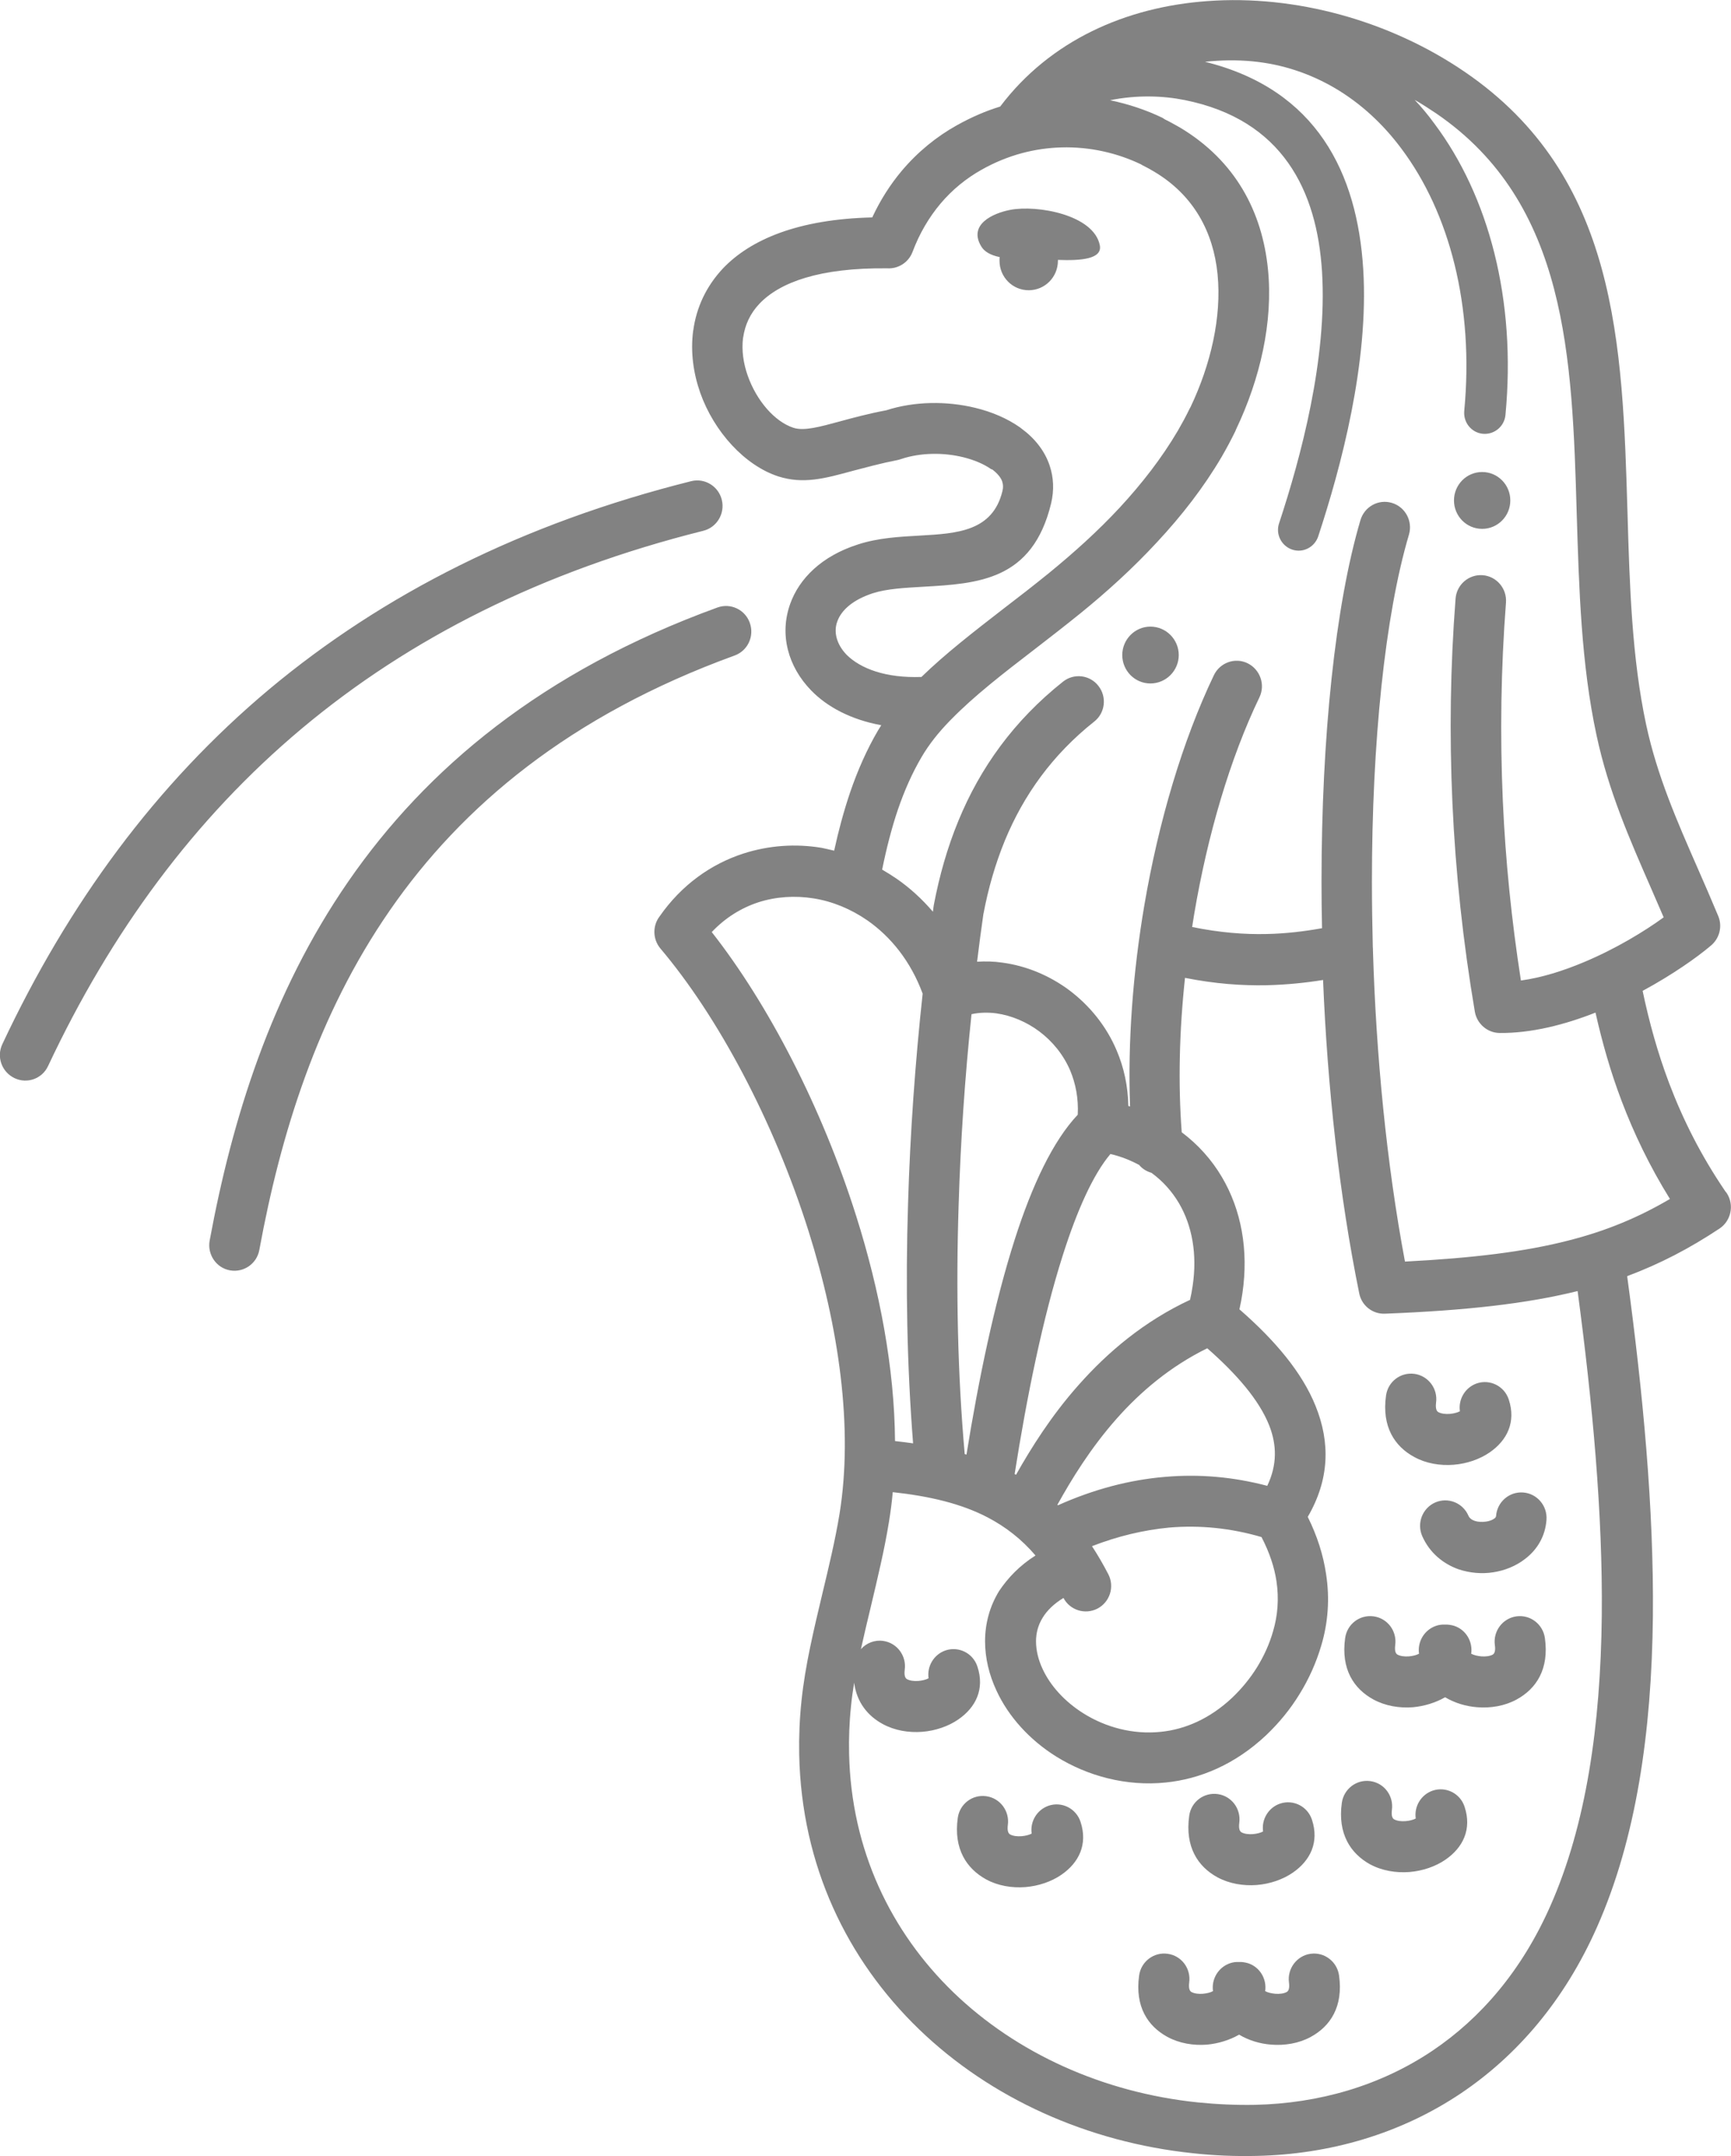 <svg width="57" height="71" viewBox="0 0 57 71" fill="none" xmlns="http://www.w3.org/2000/svg">
<g clip-path="url(#clip0_1647_54068)">
<path d="M27.468 28.013C27.611 27.355 27.783 26.719 27.989 26.107C28.241 25.367 28.544 24.685 28.905 24.067L29.019 23.882C28.012 23.697 27.233 23.275 26.712 22.738C26.323 22.339 26.065 21.877 25.945 21.398C25.819 20.901 25.842 20.386 26.019 19.889C26.317 19.052 27.056 18.312 28.247 17.931C28.916 17.711 29.615 17.676 30.313 17.636C31.504 17.567 32.689 17.503 33.01 16.168C33.038 16.053 33.033 15.955 33.004 15.868V15.862C32.958 15.723 32.838 15.585 32.678 15.463L32.632 15.446C32.392 15.279 32.077 15.146 31.727 15.059C31.075 14.897 30.325 14.903 29.689 15.111C29.643 15.128 29.598 15.14 29.552 15.151C29.014 15.255 28.533 15.388 28.109 15.498C27.142 15.764 26.449 15.949 25.63 15.689C24.531 15.331 23.517 14.227 23.059 12.938C22.831 12.291 22.733 11.586 22.825 10.893L22.831 10.864C22.933 10.136 23.243 9.437 23.815 8.83C24.714 7.894 26.266 7.218 28.722 7.16C28.991 6.583 29.317 6.074 29.695 5.624C30.222 5 30.84 4.497 31.516 4.121C31.985 3.861 32.46 3.653 32.935 3.509C34.579 1.33 37.081 0.227 39.76 0.036C42.651 -0.178 45.766 0.678 48.239 2.371C53.266 5.808 53.426 11.315 53.592 16.896C53.661 19.277 53.735 21.675 54.21 23.882C54.571 25.558 55.229 27.054 55.905 28.597C56.128 29.105 56.352 29.619 56.581 30.169C56.729 30.527 56.609 30.931 56.317 31.157C55.882 31.526 55.075 32.098 54.09 32.63C54.302 33.641 54.577 34.646 54.96 35.663C55.413 36.859 56.008 38.05 56.815 39.234L56.861 39.292C57.113 39.679 57.004 40.205 56.62 40.459C55.636 41.112 54.663 41.62 53.581 42.025C54.102 45.867 54.462 49.681 54.428 53.228C54.388 57.042 53.878 60.549 52.59 63.456C51.514 65.888 49.951 67.691 48.119 68.927C46.109 70.279 43.773 70.944 41.386 70.996C40.676 71.013 39.972 70.984 39.29 70.909C35.809 70.545 32.615 69.095 30.267 66.83C27.897 64.542 26.392 61.439 26.317 57.782C26.306 57.198 26.329 56.609 26.392 56.013C26.512 54.846 26.798 53.668 27.079 52.483C27.29 51.605 27.502 50.721 27.645 49.854C28.103 47.017 27.622 43.706 26.626 40.546C25.47 36.883 23.626 33.456 21.748 31.237C21.491 30.931 21.485 30.492 21.714 30.186C22.441 29.14 23.414 28.452 24.485 28.106C25.315 27.84 26.197 27.776 27.061 27.921C27.187 27.95 27.331 27.979 27.468 28.013ZM42.445 65.287C42.382 64.831 42.703 64.403 43.155 64.34C43.613 64.276 44.031 64.6 44.094 65.056C44.237 66.079 43.808 66.726 43.161 67.078C42.771 67.292 42.302 67.367 41.861 67.332C41.483 67.304 41.111 67.188 40.802 67.003C40.493 67.182 40.115 67.298 39.743 67.332C39.302 67.367 38.838 67.292 38.443 67.078C37.796 66.726 37.367 66.079 37.51 65.056C37.573 64.594 37.996 64.276 38.449 64.34C38.907 64.403 39.222 64.825 39.159 65.287C39.136 65.472 39.17 65.564 39.233 65.599C39.331 65.651 39.468 65.668 39.611 65.657C39.737 65.645 39.857 65.617 39.943 65.57C39.886 65.177 40.115 64.784 40.504 64.651C40.602 64.617 40.705 64.605 40.802 64.611C40.899 64.605 41.002 64.623 41.099 64.651C41.489 64.779 41.718 65.171 41.661 65.57C41.746 65.617 41.867 65.645 41.993 65.657C42.136 65.668 42.273 65.651 42.37 65.599C42.434 65.564 42.468 65.472 42.445 65.287ZM29.472 47.456C29.672 47.479 29.872 47.502 30.067 47.531C29.867 44.989 29.815 42.32 29.901 39.633C29.97 37.316 30.136 34.987 30.382 32.722C29.987 31.653 29.334 30.85 28.567 30.313C28.017 29.932 27.411 29.683 26.792 29.585C26.18 29.487 25.556 29.527 24.977 29.712C24.411 29.897 23.884 30.221 23.437 30.694C25.292 33.057 27.061 36.455 28.195 40.049C28.968 42.493 29.454 45.053 29.472 47.456ZM31.767 47.884L31.825 47.901C32.225 45.417 32.752 42.886 33.416 40.812C33.983 39.038 34.67 37.576 35.489 36.709C35.517 36.172 35.42 35.686 35.243 35.259C35.019 34.733 34.659 34.294 34.229 33.97C33.8 33.647 33.296 33.439 32.804 33.37C32.529 33.335 32.254 33.341 31.991 33.398C31.773 35.473 31.63 37.582 31.567 39.679C31.476 42.476 31.533 45.255 31.767 47.884ZM33.411 48.542L33.456 48.566C33.949 47.693 34.613 46.624 35.529 45.596C36.474 44.532 37.664 43.516 39.187 42.805C39.222 42.655 39.25 42.499 39.273 42.343C39.428 41.303 39.256 40.361 38.821 39.621C38.592 39.234 38.288 38.893 37.916 38.622C37.756 38.575 37.613 38.489 37.51 38.362C37.292 38.246 37.058 38.142 36.806 38.067C36.731 38.044 36.645 38.021 36.565 38.003C35.993 38.679 35.466 39.864 35.002 41.32C34.338 43.4 33.811 46 33.411 48.542ZM34.819 49.554L34.836 49.571C36.01 49.045 37.189 48.733 38.363 48.635C39.491 48.537 40.613 48.635 41.729 48.93C42.056 48.248 42.05 47.589 41.792 46.936C41.46 46.104 40.733 45.261 39.754 44.4C38.529 45.001 37.55 45.838 36.771 46.717C35.907 47.693 35.277 48.727 34.819 49.554ZM35.958 50.917C36.147 51.206 36.325 51.512 36.496 51.842C36.708 52.252 36.548 52.76 36.136 52.974C35.729 53.182 35.231 53.026 35.019 52.622C34.705 52.812 34.475 53.038 34.332 53.275C34.184 53.517 34.115 53.777 34.115 54.049C34.115 54.344 34.189 54.656 34.332 54.962C34.59 55.517 35.059 56.036 35.678 56.424C36.405 56.88 37.309 57.129 38.231 57.03C39.021 56.95 39.834 56.603 40.573 55.909C40.888 55.609 41.168 55.268 41.397 54.898C41.62 54.534 41.804 54.136 41.924 53.708C42.073 53.2 42.119 52.651 42.033 52.073C41.964 51.611 41.804 51.125 41.54 50.617C40.533 50.322 39.519 50.218 38.495 50.305C37.653 50.386 36.806 50.588 35.958 50.917ZM34.098 51.224C33.634 50.68 33.107 50.276 32.523 49.97C31.647 49.513 30.605 49.27 29.397 49.138C29.369 49.473 29.323 49.802 29.271 50.126C29.122 51.044 28.899 51.963 28.682 52.882C28.567 53.361 28.453 53.835 28.349 54.309C28.527 54.107 28.802 53.997 29.082 54.037C29.54 54.101 29.855 54.529 29.792 54.985C29.769 55.17 29.804 55.262 29.867 55.297C29.964 55.349 30.102 55.366 30.245 55.355C30.37 55.343 30.491 55.314 30.577 55.268C30.519 54.875 30.748 54.482 31.138 54.349C31.573 54.205 32.042 54.442 32.185 54.881C32.432 55.626 32.128 56.227 31.561 56.62C31.229 56.851 30.8 56.996 30.37 57.03C29.93 57.065 29.466 56.99 29.071 56.776C28.579 56.51 28.212 56.065 28.126 55.413C28.086 55.672 28.046 55.932 28.023 56.187C27.966 56.724 27.949 57.25 27.96 57.753C28.029 60.925 29.34 63.623 31.395 65.611C33.479 67.621 36.325 68.91 39.439 69.234C40.069 69.297 40.699 69.326 41.334 69.314C43.413 69.268 45.439 68.696 47.174 67.529C48.76 66.46 50.111 64.894 51.05 62.768C52.235 60.093 52.705 56.811 52.745 53.211C52.779 49.848 52.441 46.202 51.949 42.516C50.271 42.932 48.273 43.157 45.605 43.261C45.205 43.279 44.838 43.001 44.758 42.591C44.099 39.361 43.71 35.779 43.567 32.272C42.995 32.364 42.382 32.428 41.718 32.445C40.899 32.462 40.012 32.399 39.021 32.202C38.832 33.959 38.792 35.692 38.913 37.287C39.451 37.691 39.897 38.188 40.235 38.76C40.87 39.835 41.122 41.158 40.911 42.591C40.888 42.759 40.853 42.938 40.813 43.117C41.993 44.145 42.88 45.203 43.321 46.301C43.808 47.508 43.779 48.722 43.063 49.952C43.378 50.588 43.573 51.212 43.664 51.819C43.796 52.656 43.727 53.454 43.51 54.182C43.344 54.748 43.103 55.285 42.8 55.776C42.491 56.285 42.113 56.742 41.695 57.14C40.67 58.105 39.519 58.585 38.386 58.7C37.086 58.833 35.815 58.486 34.79 57.851C33.897 57.296 33.205 56.522 32.815 55.678C32.569 55.153 32.437 54.598 32.437 54.049C32.437 53.471 32.586 52.905 32.901 52.391C33.193 51.957 33.577 51.553 34.098 51.224ZM44.185 59.37C44.248 58.914 44.666 58.59 45.124 58.654C45.582 58.718 45.897 59.139 45.834 59.602C45.811 59.786 45.846 59.879 45.909 59.914C46.006 59.966 46.143 59.983 46.287 59.971C46.418 59.96 46.533 59.931 46.619 59.885C46.561 59.492 46.79 59.099 47.18 58.966C47.615 58.822 48.084 59.058 48.227 59.498C48.474 60.243 48.17 60.844 47.603 61.237C47.271 61.468 46.842 61.612 46.413 61.647C45.972 61.682 45.508 61.606 45.113 61.393C44.477 61.04 44.042 60.393 44.185 59.37ZM31.538 59.867C31.602 59.405 32.019 59.087 32.477 59.151C32.93 59.214 33.25 59.636 33.187 60.099C33.164 60.283 33.199 60.376 33.262 60.41C33.359 60.462 33.496 60.48 33.64 60.468C33.766 60.457 33.886 60.428 33.972 60.382C33.914 59.989 34.143 59.596 34.533 59.463C34.968 59.318 35.437 59.555 35.581 59.995C35.827 60.74 35.523 61.341 34.956 61.734C34.624 61.965 34.195 62.109 33.766 62.144C33.325 62.178 32.861 62.103 32.472 61.89C31.831 61.537 31.395 60.89 31.538 59.867ZM39.159 59.798C39.222 59.336 39.64 59.018 40.098 59.081C40.556 59.145 40.87 59.567 40.808 60.029C40.785 60.214 40.819 60.306 40.882 60.341C40.979 60.393 41.117 60.41 41.26 60.399C41.392 60.387 41.506 60.358 41.592 60.312C41.535 59.919 41.764 59.526 42.153 59.394C42.588 59.249 43.058 59.486 43.201 59.925C43.447 60.67 43.143 61.271 42.577 61.664C42.245 61.895 41.815 62.04 41.386 62.075C40.945 62.109 40.481 62.034 40.086 61.82C39.445 61.468 39.016 60.821 39.159 59.798ZM49.224 54.176C49.161 53.714 49.481 53.292 49.934 53.228C50.392 53.165 50.809 53.488 50.872 53.945C51.016 54.968 50.586 55.615 49.939 55.967C49.55 56.181 49.081 56.256 48.645 56.221C48.267 56.193 47.895 56.077 47.586 55.892C47.277 56.071 46.899 56.187 46.527 56.221C46.086 56.256 45.622 56.181 45.227 55.967C44.581 55.615 44.151 54.968 44.294 53.945C44.357 53.483 44.775 53.165 45.233 53.228C45.691 53.292 46.006 53.714 45.943 54.176C45.92 54.361 45.955 54.453 46.017 54.488C46.115 54.54 46.252 54.557 46.395 54.546C46.527 54.534 46.642 54.505 46.727 54.459C46.67 54.066 46.899 53.673 47.288 53.54C47.386 53.506 47.489 53.494 47.586 53.5C47.684 53.494 47.787 53.512 47.884 53.54C48.273 53.668 48.502 54.06 48.445 54.459C48.531 54.505 48.651 54.534 48.777 54.546C48.92 54.557 49.058 54.54 49.155 54.488C49.212 54.453 49.252 54.361 49.224 54.176ZM46.831 50.582C46.647 50.154 46.842 49.663 47.26 49.478C47.684 49.294 48.17 49.49 48.353 49.912C48.388 49.998 48.474 50.056 48.565 50.085C48.674 50.12 48.8 50.126 48.932 50.108C49.046 50.091 49.143 50.056 49.212 50.004C49.241 49.981 49.264 49.952 49.264 49.923C49.298 49.461 49.699 49.114 50.157 49.149C50.615 49.184 50.958 49.588 50.924 50.05C50.884 50.599 50.615 51.033 50.225 51.333C49.922 51.57 49.55 51.72 49.166 51.778C48.794 51.836 48.399 51.801 48.033 51.68C47.529 51.501 47.077 51.143 46.831 50.582ZM45.64 45.96C45.703 45.498 46.12 45.18 46.579 45.243C47.031 45.307 47.352 45.729 47.288 46.191C47.266 46.376 47.3 46.468 47.363 46.503C47.46 46.555 47.598 46.572 47.741 46.561C47.872 46.549 47.987 46.52 48.073 46.474C48.016 46.081 48.245 45.688 48.634 45.555C49.069 45.411 49.538 45.648 49.682 46.087C49.928 46.832 49.624 47.433 49.058 47.826C48.725 48.057 48.296 48.202 47.867 48.236C47.426 48.271 46.962 48.196 46.573 47.982C45.926 47.635 45.496 46.982 45.64 45.96ZM23.626 20.005C24.056 19.849 24.537 20.074 24.691 20.513C24.846 20.953 24.622 21.432 24.187 21.588C18.771 23.558 15.21 26.546 12.834 29.984C10.447 33.433 9.239 37.356 8.54 41.158C8.46 41.615 8.025 41.915 7.573 41.834C7.121 41.753 6.823 41.314 6.903 40.858C7.642 36.859 8.924 32.711 11.472 29.024C14.031 25.321 17.844 22.108 23.626 20.005ZM22.762 15.845C23.208 15.735 23.661 16.012 23.769 16.463C23.878 16.914 23.603 17.37 23.157 17.48C17.849 18.809 13.481 21.022 9.937 23.992C6.393 26.962 3.651 30.706 1.584 35.103C1.39 35.525 0.892 35.704 0.474 35.502C0.056 35.299 -0.122 34.802 0.079 34.381C2.243 29.77 5.128 25.829 8.872 22.692C12.617 19.566 17.203 17.237 22.762 15.845ZM33.262 6.912C34.155 6.739 36.021 7.074 36.216 8.079C36.302 8.53 35.603 8.588 34.836 8.559V8.588C34.836 9.125 34.407 9.558 33.874 9.558C33.342 9.558 32.913 9.125 32.913 8.588C32.913 8.547 32.913 8.507 32.918 8.466C32.609 8.403 32.409 8.281 32.311 8.114C31.876 7.392 32.695 7.022 33.262 6.912ZM30.737 29.885C30.743 29.862 30.743 29.833 30.748 29.81C30.932 28.84 31.195 27.915 31.556 27.037C32.277 25.28 33.388 23.732 35.002 22.449C35.363 22.16 35.89 22.224 36.17 22.588C36.456 22.952 36.393 23.483 36.027 23.766C34.653 24.858 33.708 26.182 33.09 27.678C32.775 28.447 32.54 29.261 32.38 30.116C32.306 30.631 32.237 31.151 32.174 31.671C32.449 31.653 32.724 31.659 33.004 31.7C33.788 31.804 34.556 32.121 35.214 32.612C35.872 33.109 36.428 33.78 36.771 34.594C37.006 35.143 37.143 35.762 37.155 36.42L37.212 36.438C37.132 34.323 37.304 32.035 37.682 29.81C38.151 27.06 38.941 24.39 39.972 22.235C40.172 21.819 40.67 21.64 41.082 21.842C41.495 22.045 41.672 22.547 41.472 22.963C40.504 24.974 39.766 27.493 39.325 30.093C39.302 30.238 39.279 30.382 39.256 30.527C40.161 30.712 40.968 30.775 41.701 30.758C42.342 30.746 42.949 30.671 43.533 30.567C43.521 30.053 43.516 29.539 43.516 29.03C43.516 24.287 43.968 19.936 44.798 17.128C44.93 16.683 45.393 16.428 45.834 16.561C46.275 16.694 46.527 17.162 46.395 17.607C45.605 20.271 45.176 24.448 45.176 29.03C45.176 29.741 45.187 30.457 45.205 31.18C45.21 31.226 45.21 31.266 45.21 31.307C45.313 34.75 45.657 38.31 46.264 41.545C48.496 41.43 50.208 41.222 51.645 40.852C52.899 40.534 53.958 40.089 54.989 39.483C54.319 38.402 53.804 37.327 53.397 36.253C53.031 35.288 52.756 34.317 52.538 33.346C51.525 33.745 50.426 34.028 49.378 34.017C48.972 34.011 48.634 33.71 48.565 33.318C48.176 31.018 47.93 28.73 47.827 26.453C47.724 24.177 47.758 21.935 47.93 19.716C47.964 19.254 48.365 18.907 48.823 18.942C49.281 18.977 49.624 19.381 49.59 19.843C49.424 22.01 49.39 24.194 49.487 26.384C49.573 28.331 49.773 30.301 50.082 32.289C50.764 32.197 51.474 31.971 52.149 31.688C53.214 31.243 54.164 30.66 54.783 30.209C54.645 29.891 54.508 29.573 54.37 29.256C53.661 27.632 52.968 26.06 52.573 24.217C52.069 21.883 51.995 19.398 51.92 16.925C51.771 11.777 51.617 6.698 47.3 3.74C47.065 3.584 46.831 3.428 46.584 3.289C46.813 3.532 47.031 3.792 47.231 4.069C49.023 6.456 49.934 9.876 49.573 13.666C49.538 14.042 49.206 14.319 48.829 14.285C48.456 14.25 48.182 13.915 48.216 13.534C48.542 10.09 47.735 7.01 46.143 4.89C45.531 4.069 44.798 3.399 43.968 2.908C43.143 2.423 42.227 2.111 41.225 2.018C40.727 1.972 40.212 1.978 39.68 2.035C43.372 2.948 44.695 5.716 44.89 8.871C45.079 11.95 44.157 15.388 43.407 17.665C43.287 18.023 42.903 18.22 42.548 18.098C42.193 17.977 41.998 17.59 42.119 17.232C42.834 15.065 43.71 11.812 43.533 8.952C43.367 6.276 42.233 3.942 39.01 3.295C38.294 3.151 37.43 3.122 36.554 3.301C37.166 3.428 37.745 3.624 38.277 3.879L38.357 3.931C38.523 4.011 38.684 4.104 38.849 4.196C40.699 5.3 41.563 6.993 41.752 8.859C41.93 10.604 41.489 12.488 40.705 14.134L40.676 14.204C40.538 14.487 40.39 14.764 40.229 15.042C39.64 16.047 38.907 16.989 38.099 17.855C37.304 18.716 36.439 19.497 35.586 20.19C35.065 20.612 34.556 21.005 34.063 21.386C33.033 22.177 32.071 22.923 31.327 23.686L31.281 23.732C30.903 24.119 30.588 24.518 30.348 24.928C30.038 25.454 29.781 26.037 29.569 26.655C29.363 27.262 29.191 27.932 29.048 28.637C29.208 28.73 29.363 28.828 29.517 28.932C29.953 29.232 30.353 29.596 30.72 30.024L30.737 29.885ZM48.806 15.544C49.321 15.544 49.733 15.966 49.733 16.48C49.733 17 49.315 17.416 48.806 17.416C48.29 17.416 47.878 16.995 47.878 16.48C47.878 15.966 48.29 15.544 48.806 15.544ZM37.882 20.635C38.397 20.635 38.815 21.057 38.815 21.571C38.815 22.085 38.397 22.507 37.882 22.507C37.367 22.507 36.955 22.085 36.955 21.571C36.955 21.057 37.372 20.635 37.882 20.635ZM30.342 22.293C31.126 21.53 32.059 20.808 33.044 20.045C33.537 19.67 34.04 19.277 34.533 18.878C35.346 18.214 36.153 17.491 36.88 16.706C37.596 15.931 38.254 15.088 38.787 14.181C38.918 13.955 39.05 13.713 39.17 13.464L39.205 13.401C39.863 12.014 40.235 10.448 40.092 9.021C39.955 7.669 39.331 6.438 37.996 5.647C37.882 5.577 37.762 5.514 37.624 5.444L37.567 5.41C36.806 5.046 35.901 4.826 34.945 4.855C34.092 4.878 33.193 5.098 32.323 5.589C31.819 5.872 31.361 6.242 30.966 6.71C30.594 7.155 30.279 7.681 30.05 8.293C29.918 8.645 29.575 8.859 29.214 8.836C26.981 8.813 25.682 9.298 25.012 9.997C24.697 10.327 24.531 10.708 24.474 11.101L24.468 11.124C24.416 11.534 24.479 11.968 24.622 12.372C24.914 13.198 25.51 13.886 26.128 14.088C26.472 14.198 26.97 14.065 27.668 13.874C28.092 13.759 28.579 13.626 29.185 13.511C30.113 13.21 31.183 13.204 32.111 13.43C32.661 13.562 33.17 13.782 33.582 14.071L33.634 14.111C34.075 14.435 34.407 14.851 34.567 15.342C34.693 15.723 34.716 16.134 34.613 16.573C34 19.121 32.203 19.219 30.388 19.323C29.792 19.358 29.203 19.387 28.739 19.537C28.086 19.751 27.703 20.092 27.571 20.467C27.508 20.635 27.502 20.82 27.548 20.999C27.599 21.195 27.708 21.386 27.88 21.565C28.338 22.016 29.157 22.334 30.342 22.293Z" fill="#828282"/>
</g>
<defs>
<clipPath id="clip0_1647_54068">
<rect width="57" height="71" fill="white"/>
</clipPath>
</defs>
</svg>
